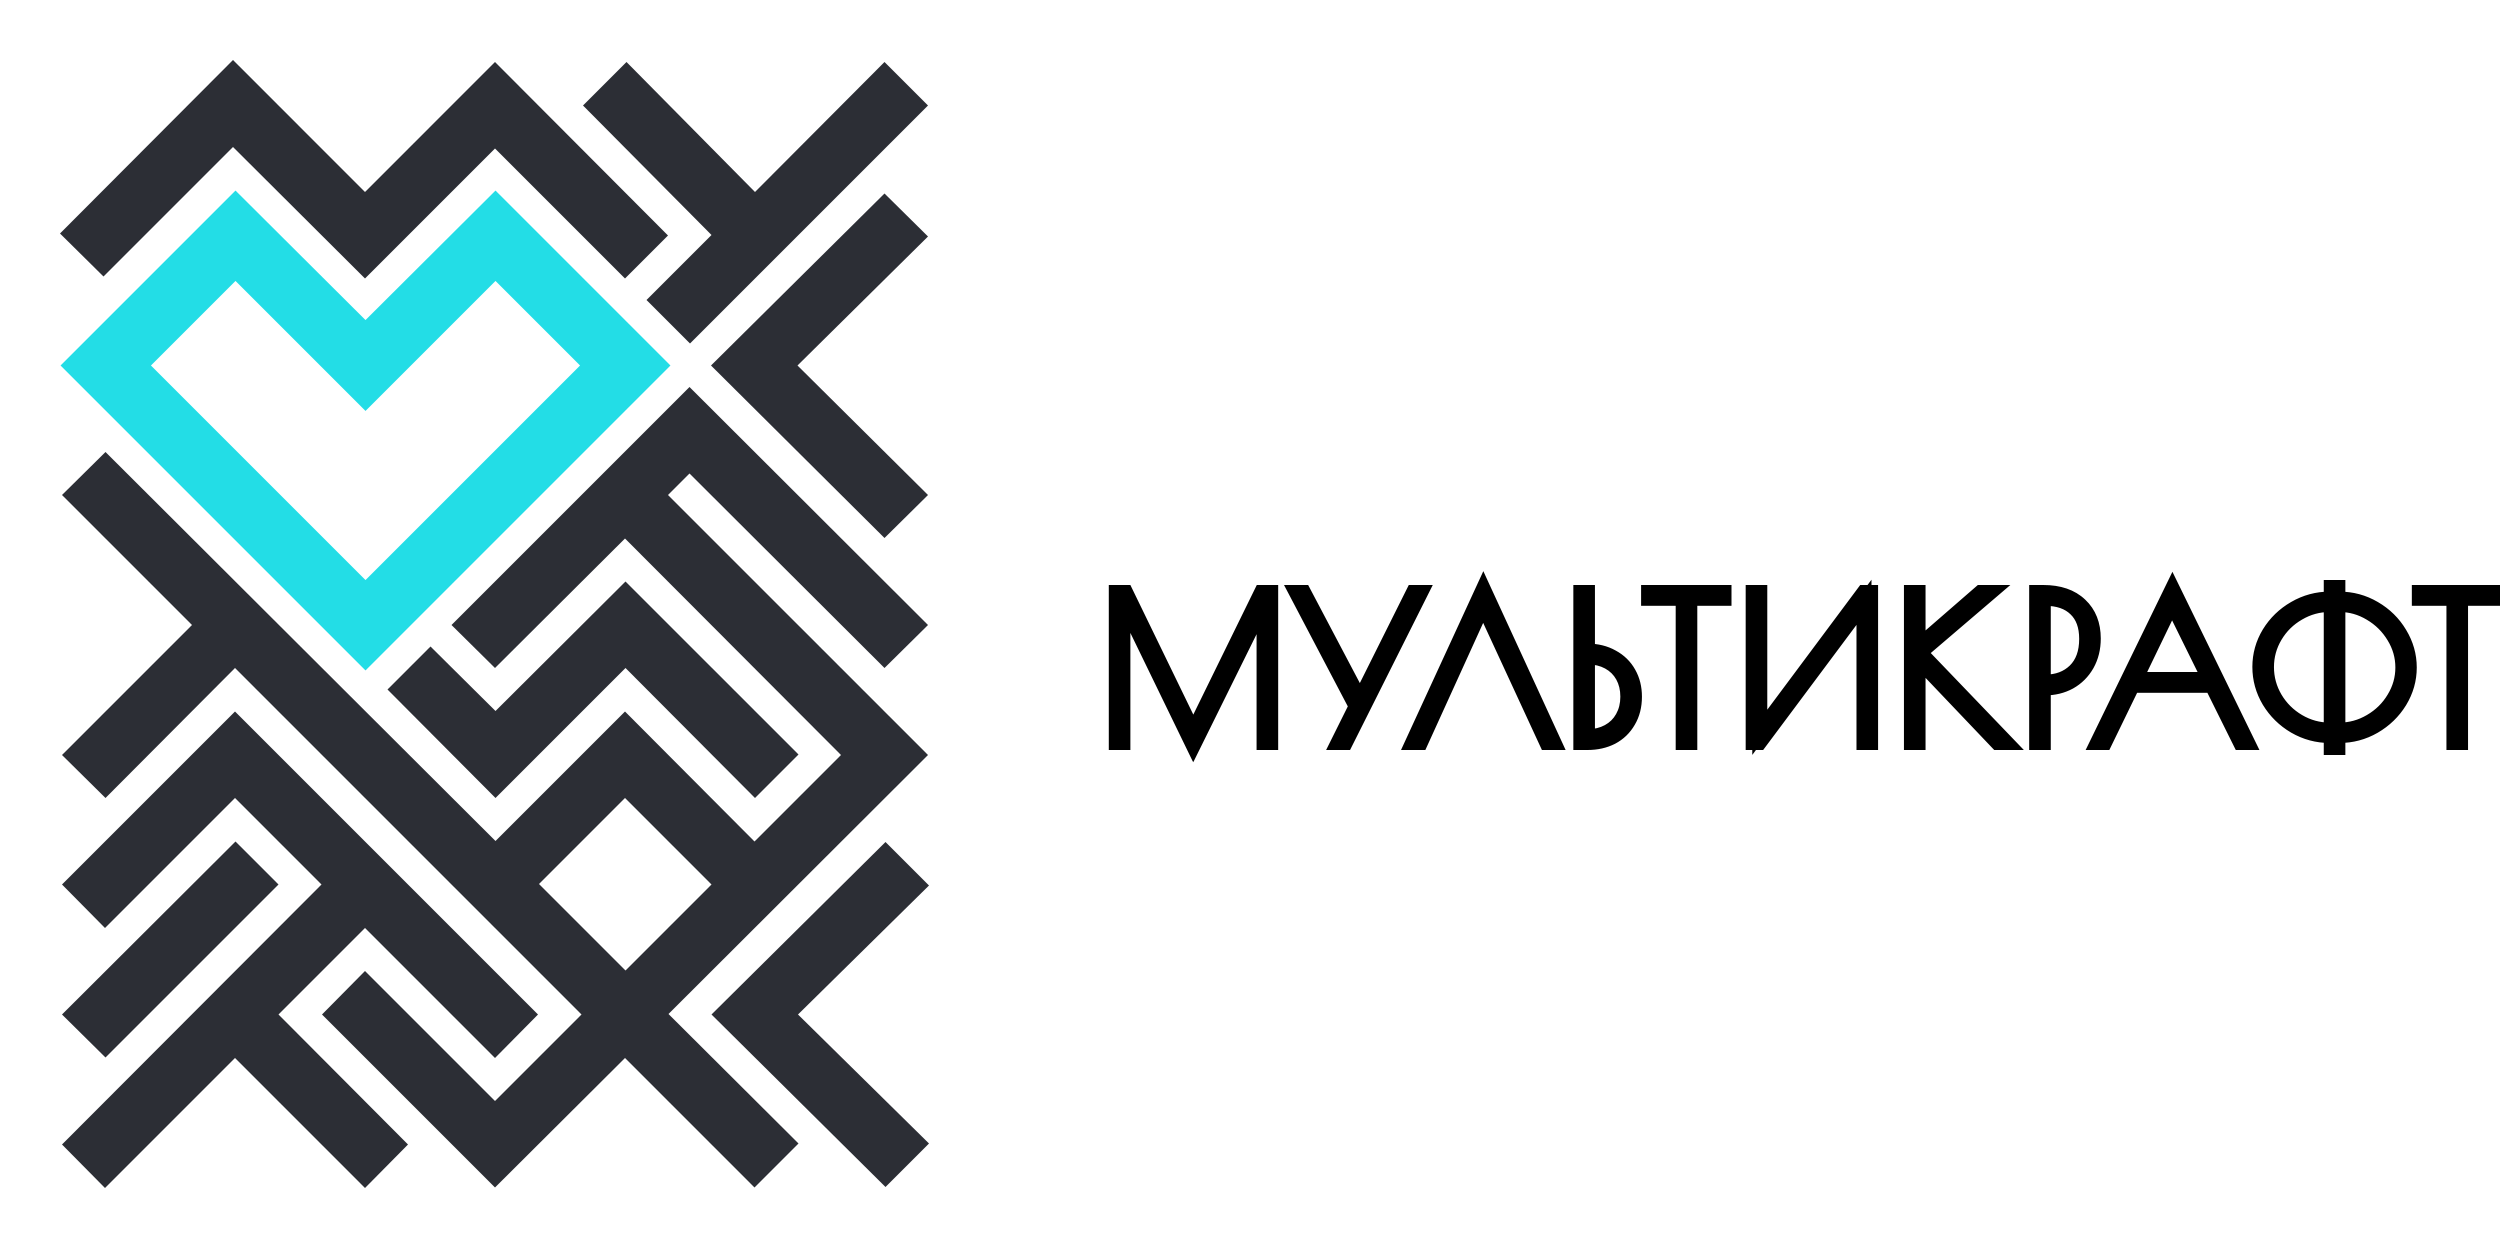 <?xml version="1.0" encoding="UTF-8"?> <svg xmlns="http://www.w3.org/2000/svg" width="1000" height="500" viewBox="0 0 1000 500" fill="none"><g clip-path="url(#clip0_38_11)"><path fill-rule="evenodd" clip-rule="evenodd" d="M146.2 267.4L25 146.2L94.2 77L146.2 128.8L198.2 77L267.4 146.2L146.2 267.4ZM232.8 146.2L198.2 111.6L146.2 163.6L94.2 111.6L59.6 146.2L146.2 232.8L232.8 146.2Z" fill="#23DDE6" stroke="#23DDE6" stroke-width="1.1" stroke-miterlimit="22.926"></path><path d="M266.847 198.354L370.493 302L267.047 405.246L266.692 405.6L267.047 405.954L318.692 457.401L301.8 474.293L250.354 422.846L250.001 422.494L249.647 422.846L198.001 474.294L129.505 405.798L146.002 389.109L197.646 440.754L198 441.107L198.354 440.754L232.954 406.154L233.307 405.8L232.954 405.446L94.354 266.846L93.999 266.492L93.646 266.847L42.197 318.494L25.509 301.998L77.154 250.354L77.507 250L77.154 249.646L25.509 198.002L42.199 181.505L197.847 336.754L198.201 337.107L198.554 336.754L249.999 285.308L301.446 336.953L301.799 337.308L302.154 336.954L336.754 302.354L337.107 302L336.754 301.647L250.354 215.047L250.001 214.693L249.647 215.046L197.999 266.496L181.309 249.998L275.8 155.507L370.491 249.998L353.802 266.495L276.153 189.046L275.8 188.693L275.446 189.046L266.847 197.646L266.493 198L266.847 198.354ZM111.046 405.446L110.694 405.799L111.046 406.153L162.496 457.801L145.998 474.491L94.354 422.846L94 422.493L93.646 422.846L42.002 474.491L25.505 457.802L128.954 354.153L129.307 353.8L128.954 353.446L94.354 318.846L94 318.493L93.646 318.846L42.002 370.491L25.505 353.802L94 285.307L214.495 405.802L197.998 422.491L146.354 370.846L146 370.493L145.646 370.846L111.046 405.446ZM41.398 109.895L24.709 93.397L93.201 24.708L145.646 77.153L146 77.507L146.354 77.153L197.999 25.508L266.493 94.2L250 110.693L198.354 59.046L198 58.693L197.646 59.046L145.999 110.694L93.553 58.446L93.199 58.094L92.847 58.446L41.398 109.895ZM250.598 25.509L301.644 77.151L301.999 77.51L302.354 77.153L353.801 25.508L370.493 42.2L276 136.693L259.307 120L284.954 94.354L285.306 94.001L284.955 93.648L233.906 42.201L250.598 25.509ZM353.801 78.103L370.489 94.6L318.648 145.844L318.289 146.199L318.648 146.555L370.49 197.999L353.801 214.496L285.11 146.2L353.801 78.103ZM250.199 233.306L318.693 301.8L302.001 318.492L250.554 266.847L250.201 266.492L249.847 266.846L198.201 318.492L155.706 275.801L172.201 259.306L197.848 284.755L198.201 285.105L198.553 284.754L250.199 233.306ZM354.199 337.506L370.89 354.197L318.849 405.444L318.487 405.8L318.849 406.156L370.89 457.403L354.199 474.094L285.31 405.8L354.199 337.506ZM284.954 354.154L285.307 353.8L284.954 353.446L250.354 318.846L250 318.493L249.646 318.846L215.247 353.246L214.893 353.6L215.247 353.954L249.847 388.554L250.2 388.907L250.554 388.554L284.954 354.154ZM110.693 353.8L42.198 422.295L25.51 405.798L94.2 337.307L110.693 353.8Z" fill="#2C2E35" stroke="#2C2E35"></path><mask id="path-3-outside-1_38_11" maskUnits="userSpaceOnUse" x="443" y="228" width="558" height="77" fill="black"><rect fill="white" x="443" y="228" width="558" height="77"></rect><path d="M508.27 237V297H505.63V240.84L477.31 298.12L449.15 240.12V297H446.51V237H450.27L477.31 292.68L504.59 237H508.27ZM568.25 237L538.17 297H535.29L542.49 282.52L518.57 237H521.45L544.01 279.8L565.37 237H568.25ZM618.689 297L593.249 241.96L568.209 297H565.089L593.329 235.64L621.569 297H618.689ZM632.336 237H634.976V260.44C638.709 260.44 641.989 261.24 644.816 262.84C647.696 264.387 649.909 266.547 651.456 269.32C653.003 272.04 653.776 275.16 653.776 278.68C653.776 282.413 652.949 285.667 651.296 288.44C649.696 291.213 647.483 293.347 644.656 294.84C641.829 296.28 638.603 297 634.976 297H632.336V237ZM634.976 294.68C638.123 294.68 640.923 294.013 643.376 292.68C645.829 291.347 647.723 289.48 649.056 287.08C650.443 284.627 651.136 281.827 651.136 278.68C651.136 275.533 650.469 272.76 649.136 270.36C647.803 267.96 645.909 266.093 643.456 264.76C641.003 263.427 638.176 262.76 634.976 262.76V294.68ZM673.278 239.32H659.438V237H689.598V239.32H675.918V297H673.278V239.32ZM701.273 237H703.913V292.92L745.593 237H748.233V297H745.593V240.92L703.753 297H701.273V237ZM798.978 297L767.218 263.64V297H764.578V237H767.218V258.76L792.258 237H796.018L767.938 261L802.498 297H798.978ZM814.67 237H817.31C823.603 237 828.51 238.68 832.03 242.04C835.55 245.347 837.31 249.8 837.31 255.4C837.31 259.293 836.456 262.76 834.75 265.8C833.043 268.787 830.723 271.107 827.79 272.76C824.856 274.36 821.576 275.16 817.95 275.16H817.31V297H814.67V237ZM818.11 272.84C822.963 272.84 826.936 271.347 830.03 268.36C833.123 265.32 834.67 261.053 834.67 255.56C834.67 250.333 833.203 246.333 830.27 243.56C827.39 240.733 823.283 239.32 817.95 239.32H817.31V272.84H818.11ZM898.972 297H896.172L884.812 274.12H852.972L841.852 297H839.052L868.972 235.56L898.972 297ZM883.852 271.8L868.812 241.32L854.092 271.8H883.852ZM932.505 294.2H931.945C926.932 294.2 922.265 292.947 917.945 290.44C913.679 287.933 910.265 284.573 907.705 280.36C905.199 276.147 903.945 271.613 903.945 266.76C903.945 261.96 905.199 257.48 907.705 253.32C910.265 249.16 913.679 245.853 917.945 243.4C922.265 240.893 926.905 239.64 931.865 239.64H932.505V235H935.145V239.64H935.705C940.719 239.64 945.359 240.893 949.625 243.4C953.945 245.907 957.359 249.267 959.865 253.48C962.425 257.693 963.705 262.2 963.705 267C963.705 271.8 962.425 276.307 959.865 280.52C957.305 284.68 953.865 288.013 949.545 290.52C945.279 292.973 940.665 294.2 935.705 294.2H935.145V299H932.505V294.2ZM932.505 292.04V241.8H931.865C927.385 241.8 923.199 242.947 919.305 245.24C915.412 247.48 912.319 250.52 910.025 254.36C907.732 258.2 906.585 262.36 906.585 266.84C906.585 271.32 907.732 275.507 910.025 279.4C912.319 283.24 915.412 286.307 919.305 288.6C923.199 290.893 927.412 292.04 931.945 292.04H932.505ZM935.705 292.04C940.185 292.04 944.372 290.893 948.265 288.6C952.212 286.307 955.332 283.24 957.625 279.4C959.972 275.56 961.145 271.427 961.145 267C961.145 262.573 959.972 258.44 957.625 254.6C955.279 250.707 952.159 247.613 948.265 245.32C944.372 242.973 940.212 241.8 935.785 241.8H935.145V292.04H935.705ZM981.575 239.32H967.735V237H997.895V239.32H984.215V297H981.575V239.32Z"></path></mask><path d="M508.27 237V297H505.63V240.84L477.31 298.12L449.15 240.12V297H446.51V237H450.27L477.31 292.68L504.59 237H508.27ZM568.25 237L538.17 297H535.29L542.49 282.52L518.57 237H521.45L544.01 279.8L565.37 237H568.25ZM618.689 297L593.249 241.96L568.209 297H565.089L593.329 235.64L621.569 297H618.689ZM632.336 237H634.976V260.44C638.709 260.44 641.989 261.24 644.816 262.84C647.696 264.387 649.909 266.547 651.456 269.32C653.003 272.04 653.776 275.16 653.776 278.68C653.776 282.413 652.949 285.667 651.296 288.44C649.696 291.213 647.483 293.347 644.656 294.84C641.829 296.28 638.603 297 634.976 297H632.336V237ZM634.976 294.68C638.123 294.68 640.923 294.013 643.376 292.68C645.829 291.347 647.723 289.48 649.056 287.08C650.443 284.627 651.136 281.827 651.136 278.68C651.136 275.533 650.469 272.76 649.136 270.36C647.803 267.96 645.909 266.093 643.456 264.76C641.003 263.427 638.176 262.76 634.976 262.76V294.68ZM673.278 239.32H659.438V237H689.598V239.32H675.918V297H673.278V239.32ZM701.273 237H703.913V292.92L745.593 237H748.233V297H745.593V240.92L703.753 297H701.273V237ZM798.978 297L767.218 263.64V297H764.578V237H767.218V258.76L792.258 237H796.018L767.938 261L802.498 297H798.978ZM814.67 237H817.31C823.603 237 828.51 238.68 832.03 242.04C835.55 245.347 837.31 249.8 837.31 255.4C837.31 259.293 836.456 262.76 834.75 265.8C833.043 268.787 830.723 271.107 827.79 272.76C824.856 274.36 821.576 275.16 817.95 275.16H817.31V297H814.67V237ZM818.11 272.84C822.963 272.84 826.936 271.347 830.03 268.36C833.123 265.32 834.67 261.053 834.67 255.56C834.67 250.333 833.203 246.333 830.27 243.56C827.39 240.733 823.283 239.32 817.95 239.32H817.31V272.84H818.11ZM898.972 297H896.172L884.812 274.12H852.972L841.852 297H839.052L868.972 235.56L898.972 297ZM883.852 271.8L868.812 241.32L854.092 271.8H883.852ZM932.505 294.2H931.945C926.932 294.2 922.265 292.947 917.945 290.44C913.679 287.933 910.265 284.573 907.705 280.36C905.199 276.147 903.945 271.613 903.945 266.76C903.945 261.96 905.199 257.48 907.705 253.32C910.265 249.16 913.679 245.853 917.945 243.4C922.265 240.893 926.905 239.64 931.865 239.64H932.505V235H935.145V239.64H935.705C940.719 239.64 945.359 240.893 949.625 243.4C953.945 245.907 957.359 249.267 959.865 253.48C962.425 257.693 963.705 262.2 963.705 267C963.705 271.8 962.425 276.307 959.865 280.52C957.305 284.68 953.865 288.013 949.545 290.52C945.279 292.973 940.665 294.2 935.705 294.2H935.145V299H932.505V294.2ZM932.505 292.04V241.8H931.865C927.385 241.8 923.199 242.947 919.305 245.24C915.412 247.48 912.319 250.52 910.025 254.36C907.732 258.2 906.585 262.36 906.585 266.84C906.585 271.32 907.732 275.507 910.025 279.4C912.319 283.24 915.412 286.307 919.305 288.6C923.199 290.893 927.412 292.04 931.945 292.04H932.505ZM935.705 292.04C940.185 292.04 944.372 290.893 948.265 288.6C952.212 286.307 955.332 283.24 957.625 279.4C959.972 275.56 961.145 271.427 961.145 267C961.145 262.573 959.972 258.44 957.625 254.6C955.279 250.707 952.159 247.613 948.265 245.32C944.372 242.973 940.212 241.8 935.785 241.8H935.145V292.04H935.705ZM981.575 239.32H967.735V237H997.895V239.32H984.215V297H981.575V239.32Z" fill="#2C2E35"></path><path d="M508.27 237H511.27V234H508.27V237ZM508.27 297V300H511.27V297H508.27ZM505.63 297H502.63V300H505.63V297ZM505.63 240.84H508.63L502.94 239.51L505.63 240.84ZM477.31 298.12L474.611 299.43L477.285 304.938L479.999 299.45L477.31 298.12ZM449.15 240.12L451.848 238.81L446.15 240.12H449.15ZM449.15 297V300H452.15V297H449.15ZM446.51 297H443.51V300H446.51V297ZM446.51 237V234H443.51V237H446.51ZM450.27 237L452.968 235.689L452.148 234H450.27V237ZM477.31 292.68L474.611 293.991L477.298 299.523L480.004 294L477.31 292.68ZM504.59 237V234H502.719L501.896 235.68L504.59 237ZM505.27 237V297H511.27V237H505.27ZM508.27 294H505.63V300H508.27V294ZM508.63 297V240.84H502.63V297H508.63ZM502.94 239.51L474.62 296.79L479.999 299.45L508.319 242.17L502.94 239.51ZM480.008 296.81L451.848 238.81L446.451 241.43L474.611 299.43L480.008 296.81ZM446.15 240.12V297H452.15V240.12H446.15ZM449.15 294H446.51V300H449.15V294ZM449.51 297V237H443.51V297H449.51ZM446.51 240H450.27V234H446.51V240ZM447.571 238.311L474.611 293.991L480.008 291.369L452.968 235.689L447.571 238.311ZM480.004 294L507.284 238.32L501.896 235.68L474.616 291.36L480.004 294ZM504.59 240H508.27V234H504.59V240ZM568.25 237L570.932 238.344L573.11 234H568.25V237ZM538.17 297V300H540.022L540.852 298.345L538.17 297ZM535.29 297L532.604 295.664L530.448 300H535.29V297ZM542.49 282.52L545.177 283.856L545.859 282.482L545.146 281.124L542.49 282.52ZM518.57 237V234H513.605L515.915 238.396L518.57 237ZM521.45 237L524.104 235.601L523.26 234H521.45V237ZM544.01 279.8L541.356 281.199L544.083 286.372L546.695 281.14L544.01 279.8ZM565.37 237V234H563.515L562.686 235.66L565.37 237ZM565.568 235.655L535.488 295.655L540.852 298.345L570.932 238.344L565.568 235.655ZM538.17 294H535.29V300H538.17V294ZM537.977 298.336L545.177 283.856L539.804 281.184L532.604 295.664L537.977 298.336ZM545.146 281.124L521.226 235.604L515.915 238.396L539.835 283.916L545.146 281.124ZM518.57 240H521.45V234H518.57V240ZM518.796 238.399L541.356 281.199L546.664 278.401L524.104 235.601L518.796 238.399ZM546.695 281.14L568.055 238.34L562.686 235.66L541.326 278.46L546.695 281.14ZM565.37 240H568.25V234H565.37V240ZM618.689 297L615.966 298.259L616.771 300H618.689V297ZM593.249 241.96L595.972 240.701L593.227 234.763L590.518 240.718L593.249 241.96ZM568.209 297V300H570.14L570.94 298.242L568.209 297ZM565.089 297L562.364 295.746L560.406 300H565.089V297ZM593.329 235.64L596.054 234.386L593.329 228.464L590.604 234.386L593.329 235.64ZM621.569 297V300H626.252L624.294 295.746L621.569 297ZM621.412 295.741L595.972 240.701L590.526 243.219L615.966 298.259L621.412 295.741ZM590.518 240.718L565.478 295.758L570.94 298.242L595.98 243.202L590.518 240.718ZM568.209 294H565.089V300H568.209V294ZM567.814 298.254L596.054 236.894L590.604 234.386L562.364 295.746L567.814 298.254ZM590.604 236.894L618.844 298.254L624.294 295.746L596.054 234.386L590.604 236.894ZM621.569 294H618.689V300H621.569V294ZM632.336 237V234H629.336V237H632.336ZM634.976 237H637.976V234H634.976V237ZM634.976 260.44H631.976V263.44H634.976V260.44ZM644.816 262.84L643.338 265.451L643.367 265.467L643.397 265.483L644.816 262.84ZM651.456 269.32L648.836 270.781L648.842 270.792L648.848 270.803L651.456 269.32ZM651.296 288.44L648.719 286.904L648.708 286.922L648.697 286.941L651.296 288.44ZM644.656 294.84L646.018 297.513L646.038 297.503L646.057 297.493L644.656 294.84ZM632.336 297H629.336V300H632.336V297ZM634.976 294.68H631.976V297.68H634.976V294.68ZM643.376 292.68L644.808 295.316L644.808 295.316L643.376 292.68ZM649.056 287.08L646.444 285.604L646.439 285.613L646.433 285.623L649.056 287.08ZM649.136 270.36L651.758 268.903L651.758 268.903L649.136 270.36ZM634.976 262.76V259.76H631.976V262.76H634.976ZM632.336 240H634.976V234H632.336V240ZM631.976 237V260.44H637.976V237H631.976ZM634.976 263.44C638.27 263.44 641.026 264.142 643.338 265.451L646.294 260.229C642.953 258.338 639.149 257.44 634.976 257.44V263.44ZM643.397 265.483C645.787 266.767 647.577 268.524 648.836 270.781L654.076 267.859C652.242 264.57 649.605 262.006 646.235 260.197L643.397 265.483ZM648.848 270.803C650.107 273.017 650.776 275.614 650.776 278.68H656.776C656.776 274.706 655.898 271.063 654.064 267.837L648.848 270.803ZM650.776 278.68C650.776 281.958 650.055 284.664 648.719 286.904L653.873 289.976C655.844 286.67 656.776 282.868 656.776 278.68H650.776ZM648.697 286.941C647.379 289.225 645.581 290.959 643.255 292.187L646.057 297.493C649.385 295.735 652.013 293.201 653.894 289.939L648.697 286.941ZM643.294 292.167C640.946 293.363 638.197 294 634.976 294V300C639.008 300 642.712 299.197 646.018 297.513L643.294 292.167ZM634.976 294H632.336V300H634.976V294ZM635.336 297V237H629.336V297H635.336ZM634.976 297.68C638.559 297.68 641.862 296.917 644.808 295.316L641.943 290.044C639.983 291.11 637.687 291.68 634.976 291.68V297.68ZM644.808 295.316C647.753 293.715 650.063 291.444 651.678 288.537L646.433 285.623C645.382 287.516 643.905 288.978 641.943 290.044L644.808 295.316ZM651.668 288.556C653.338 285.602 654.136 282.282 654.136 278.68H648.136C648.136 281.371 647.548 283.652 646.444 285.604L651.668 288.556ZM654.136 278.68C654.136 275.099 653.374 271.81 651.758 268.903L646.513 271.817C647.565 273.71 648.136 275.968 648.136 278.68H654.136ZM651.758 268.903C650.143 265.996 647.833 263.725 644.888 262.124L642.023 267.396C643.985 268.462 645.462 269.924 646.513 271.817L651.758 268.903ZM644.888 262.124C641.935 260.519 638.603 259.76 634.976 259.76V265.76C637.749 265.76 640.07 266.334 642.023 267.396L644.888 262.124ZM631.976 262.76V294.68H637.976V262.76H631.976ZM673.278 239.32H676.278V236.32H673.278V239.32ZM659.438 239.32H656.438V242.32H659.438V239.32ZM659.438 237V234H656.438V237H659.438ZM689.598 237H692.598V234H689.598V237ZM689.598 239.32V242.32H692.598V239.32H689.598ZM675.918 239.32V236.32H672.918V239.32H675.918ZM675.918 297V300H678.918V297H675.918ZM673.278 297H670.278V300H673.278V297ZM673.278 236.32H659.438V242.32H673.278V236.32ZM662.438 239.32V237H656.438V239.32H662.438ZM659.438 240H689.598V234H659.438V240ZM686.598 237V239.32H692.598V237H686.598ZM689.598 236.32H675.918V242.32H689.598V236.32ZM672.918 239.32V297H678.918V239.32H672.918ZM675.918 294H673.278V300H675.918V294ZM676.278 297V239.32H670.278V297H676.278ZM701.273 237V234H698.273V237H701.273ZM703.913 237H706.913V234H703.913V237ZM703.913 292.92H700.913V301.965L706.319 294.713L703.913 292.92ZM745.593 237V234H744.088L743.188 235.207L745.593 237ZM748.233 237H751.233V234H748.233V237ZM748.233 297V300H751.233V297H748.233ZM745.593 297H742.593V300H745.593V297ZM745.593 240.92H748.593V231.882L743.189 239.126L745.593 240.92ZM703.753 297V300H705.258L706.158 298.794L703.753 297ZM701.273 297H698.273V300H701.273V297ZM701.273 240H703.913V234H701.273V240ZM700.913 237V292.92H706.913V237H700.913ZM706.319 294.713L747.999 238.793L743.188 235.207L701.508 291.127L706.319 294.713ZM745.593 240H748.233V234H745.593V240ZM745.233 237V297H751.233V237H745.233ZM748.233 294H745.593V300H748.233V294ZM748.593 297V240.92H742.593V297H748.593ZM743.189 239.126L701.349 295.206L706.158 298.794L747.998 242.714L743.189 239.126ZM703.753 294H701.273V300H703.753V294ZM704.273 297V237H698.273V297H704.273ZM798.978 297L796.805 299.069L797.692 300H798.978V297ZM767.218 263.64L769.391 261.571L764.218 256.138V263.64H767.218ZM767.218 297V300H770.218V297H767.218ZM764.578 297H761.578V300H764.578V297ZM764.578 237V234H761.578V237H764.578ZM767.218 237H770.218V234H767.218V237ZM767.218 258.76H764.218V265.342L769.186 261.024L767.218 258.76ZM792.258 237V234H791.136L790.29 234.736L792.258 237ZM796.018 237L797.967 239.281L804.145 234H796.018V237ZM767.938 261L765.989 258.719L763.572 260.785L765.774 263.078L767.938 261ZM802.498 297V300H809.536L804.662 294.922L802.498 297ZM801.151 294.931L769.391 261.571L765.045 265.709L796.805 299.069L801.151 294.931ZM764.218 263.64V297H770.218V263.64H764.218ZM767.218 294H764.578V300H767.218V294ZM767.578 297V237H761.578V297H767.578ZM764.578 240H767.218V234H764.578V240ZM764.218 237V258.76H770.218V237H764.218ZM769.186 261.024L794.226 239.264L790.29 234.736L765.25 256.496L769.186 261.024ZM792.258 240H796.018V234H792.258V240ZM794.069 234.719L765.989 258.719L769.887 263.281L797.967 239.281L794.069 234.719ZM765.774 263.078L800.334 299.078L804.662 294.922L770.102 258.922L765.774 263.078ZM802.498 294H798.978V300H802.498V294ZM814.67 237V234H811.67V237H814.67ZM832.03 242.04L829.958 244.21L829.967 244.218L829.976 244.227L832.03 242.04ZM834.75 265.8L837.354 267.288L837.36 267.279L837.366 267.269L834.75 265.8ZM827.79 272.76L829.226 275.394L829.245 275.384L829.263 275.373L827.79 272.76ZM817.31 275.16V272.16H814.31V275.16H817.31ZM817.31 297V300H820.31V297H817.31ZM814.67 297H811.67V300H814.67V297ZM830.03 268.36L832.113 270.518L832.123 270.509L832.132 270.5L830.03 268.36ZM830.27 243.56L828.168 245.701L828.188 245.721L828.209 245.74L830.27 243.56ZM817.31 239.32V236.32H814.31V239.32H817.31ZM817.31 272.84H814.31V275.84H817.31V272.84ZM814.67 240H817.31V234H814.67V240ZM817.31 240C823.066 240 827.146 241.525 829.958 244.21L834.101 239.87C829.874 235.835 824.14 234 817.31 234V240ZM829.976 244.227C832.794 246.874 834.31 250.484 834.31 255.4H840.31C840.31 249.116 838.305 243.819 834.084 239.853L829.976 244.227ZM834.31 255.4C834.31 258.84 833.56 261.79 832.134 264.331L837.366 267.269C839.352 263.73 840.31 259.746 840.31 255.4H834.31ZM832.145 264.312C830.701 266.839 828.768 268.765 826.317 270.147L829.263 275.373C832.679 273.448 835.385 270.735 837.354 267.288L832.145 264.312ZM826.353 270.126C823.898 271.466 821.118 272.16 817.95 272.16V278.16C822.034 278.16 825.815 277.254 829.226 275.394L826.353 270.126ZM817.95 272.16H817.31V278.16H817.95V272.16ZM814.31 275.16V297H820.31V275.16H814.31ZM817.31 294H814.67V300H817.31V294ZM817.67 297V237H811.67V297H817.67ZM818.11 275.84C823.632 275.84 828.387 274.116 832.113 270.518L827.946 266.202C825.485 268.578 822.294 269.84 818.11 269.84V275.84ZM832.132 270.5C835.943 266.755 837.67 261.632 837.67 255.56H831.67C831.67 260.475 830.303 263.885 827.927 266.22L832.132 270.5ZM837.67 255.56C837.67 249.765 836.027 244.875 832.331 241.38L828.209 245.74C830.379 247.792 831.67 250.902 831.67 255.56H837.67ZM832.371 241.419C828.768 237.882 823.808 236.32 817.95 236.32V242.32C822.758 242.32 826.011 243.584 828.168 245.701L832.371 241.419ZM817.95 236.32H817.31V242.32H817.95V236.32ZM814.31 239.32V272.84H820.31V239.32H814.31ZM817.31 275.84H818.11V269.84H817.31V275.84ZM898.972 297V300H903.776L901.668 295.684L898.972 297ZM896.172 297L893.485 298.334L894.312 300H896.172V297ZM884.812 274.12L887.499 272.786L886.672 271.12H884.812V274.12ZM852.972 274.12V271.12H851.095L850.274 272.809L852.972 274.12ZM841.852 297V300H843.73L844.55 298.311L841.852 297ZM839.052 297L836.355 295.687L834.254 300H839.052V297ZM868.972 235.56L871.668 234.244L868.969 228.715L866.275 234.247L868.972 235.56ZM883.852 271.8V274.8H888.678L886.542 270.472L883.852 271.8ZM868.812 241.32L871.502 239.992L868.783 234.482L866.111 240.015L868.812 241.32ZM854.092 271.8L851.391 270.495L849.312 274.8H854.092V271.8ZM898.972 294H896.172V300H898.972V294ZM898.859 295.666L887.499 272.786L882.125 275.454L893.485 298.334L898.859 295.666ZM884.812 271.12H852.972V277.12H884.812V271.12ZM850.274 272.809L839.154 295.689L844.55 298.311L855.67 275.431L850.274 272.809ZM841.852 294H839.052V300H841.852V294ZM841.749 298.313L871.669 236.873L866.275 234.247L836.355 295.687L841.749 298.313ZM866.276 236.876L896.276 298.316L901.668 295.684L871.668 234.244L866.276 236.876ZM886.542 270.472L871.502 239.992L866.122 242.647L881.162 273.127L886.542 270.472ZM866.111 240.015L851.391 270.495L856.794 273.105L871.514 242.625L866.111 240.015ZM854.092 274.8H883.852V268.8H854.092V274.8ZM932.505 294.2H935.505V291.2H932.505V294.2ZM917.945 290.44L916.426 293.027L916.433 293.031L916.44 293.035L917.945 290.44ZM907.705 280.36L905.127 281.894L905.134 281.906L905.141 281.918L907.705 280.36ZM907.705 253.32L905.15 251.748L905.143 251.76L905.136 251.772L907.705 253.32ZM917.945 243.4L919.441 246.001L919.451 245.995L917.945 243.4ZM932.505 239.64V242.64H935.505V239.64H932.505ZM932.505 235V232H929.505V235H932.505ZM935.145 235H938.145V232H935.145V235ZM935.145 239.64H932.145V242.64H935.145V239.64ZM949.625 243.4L948.106 245.987L948.113 245.991L948.12 245.995L949.625 243.4ZM959.865 253.48L957.287 255.014L957.294 255.026L957.301 255.038L959.865 253.48ZM959.865 280.52L962.42 282.092L962.425 282.085L962.429 282.078L959.865 280.52ZM949.545 290.52L951.041 293.121L951.051 293.115L949.545 290.52ZM935.145 294.2V291.2H932.145V294.2H935.145ZM935.145 299V302H938.145V299H935.145ZM932.505 299H929.505V302H932.505V299ZM932.505 292.04V295.04H935.505V292.04H932.505ZM932.505 241.8H935.505V238.8H932.505V241.8ZM919.305 245.24L920.801 247.84L920.815 247.833L920.828 247.825L919.305 245.24ZM910.025 254.36L907.45 252.822L907.45 252.822L910.025 254.36ZM910.025 279.4L907.44 280.923L907.445 280.93L907.45 280.938L910.025 279.4ZM919.305 288.6L917.783 291.185L917.783 291.185L919.305 288.6ZM948.265 288.6L946.758 286.006L946.75 286.011L946.743 286.015L948.265 288.6ZM957.625 279.4L955.065 277.836L955.058 277.849L955.05 277.862L957.625 279.4ZM957.625 254.6L955.056 256.149L955.061 256.157L955.065 256.164L957.625 254.6ZM948.265 245.32L946.717 247.889L946.73 247.897L946.743 247.905L948.265 245.32ZM935.145 241.8V238.8H932.145V241.8H935.145ZM935.145 292.04H932.145V295.04H935.145V292.04ZM932.505 291.2H931.945V297.2H932.505V291.2ZM931.945 291.2C927.459 291.2 923.312 290.085 919.451 287.845L916.44 293.035C921.219 295.808 926.405 297.2 931.945 297.2V291.2ZM919.465 287.853C915.624 285.597 912.571 282.59 910.269 278.802L905.141 281.918C907.96 286.557 911.733 290.27 916.426 293.027L919.465 287.853ZM910.284 278.826C908.05 275.072 906.945 271.068 906.945 266.76H900.945C900.945 272.159 902.347 277.221 905.127 281.894L910.284 278.826ZM906.945 266.76C906.945 262.512 908.046 258.567 910.275 254.868L905.136 251.772C902.351 256.393 900.945 261.408 900.945 266.76H906.945ZM910.26 254.892C912.556 251.161 915.604 248.207 919.441 246.001L916.45 240.799C911.753 243.5 907.974 247.159 905.15 251.748L910.26 254.892ZM919.451 245.995C923.317 243.752 927.438 242.64 931.865 242.64V236.64C926.373 236.64 921.214 238.035 916.44 240.805L919.451 245.995ZM931.865 242.64H932.505V236.64H931.865V242.64ZM935.505 239.64V235H929.505V239.64H935.505ZM932.505 238H935.145V232H932.505V238ZM932.145 235V239.64H938.145V235H932.145ZM935.145 242.64H935.705V236.64H935.145V242.64ZM935.705 242.64C940.192 242.64 944.306 243.754 948.106 245.987L951.145 240.813C946.411 238.032 941.246 236.64 935.705 236.64V242.64ZM948.12 245.995C952.006 248.25 955.047 251.248 957.287 255.014L962.444 251.946C959.67 247.285 955.884 243.563 951.131 240.805L948.12 245.995ZM957.301 255.038C959.584 258.795 960.705 262.765 960.705 267H966.705C966.705 261.635 965.266 256.592 962.429 251.922L957.301 255.038ZM960.705 267C960.705 271.235 959.584 275.205 957.301 278.962L962.429 282.078C965.266 277.408 966.705 272.365 966.705 267H960.705ZM957.31 278.948C955.016 282.676 951.941 285.662 948.04 287.925L951.051 293.115C955.79 290.365 959.594 286.684 962.42 282.092L957.31 278.948ZM948.05 287.919C944.242 290.109 940.145 291.2 935.705 291.2V297.2C941.186 297.2 946.315 295.838 951.041 293.121L948.05 287.919ZM935.705 291.2H935.145V297.2H935.705V291.2ZM932.145 294.2V299H938.145V294.2H932.145ZM935.145 296H932.505V302H935.145V296ZM935.505 299V294.2H929.505V299H935.505ZM935.505 292.04V241.8H929.505V292.04H935.505ZM932.505 238.8H931.865V244.8H932.505V238.8ZM931.865 238.8C926.845 238.8 922.133 240.092 917.783 242.655L920.828 247.825C924.264 245.801 927.926 244.8 931.865 244.8V238.8ZM917.809 242.64C913.473 245.134 910.007 248.539 907.45 252.822L912.601 255.898C914.63 252.501 917.351 249.826 920.801 247.84L917.809 242.64ZM907.45 252.822C904.878 257.128 903.585 261.819 903.585 266.84H909.585C909.585 262.901 910.586 259.272 912.601 255.898L907.45 252.822ZM903.585 266.84C903.585 271.86 904.878 276.572 907.44 280.923L912.61 277.877C910.586 274.441 909.585 270.78 909.585 266.84H903.585ZM907.45 280.938C910.004 285.214 913.461 288.639 917.783 291.185L920.828 286.015C917.363 283.974 914.634 281.266 912.601 277.862L907.45 280.938ZM917.783 291.185C922.139 293.751 926.878 295.04 931.945 295.04V289.04C927.946 289.04 924.258 288.036 920.828 286.015L917.783 291.185ZM931.945 295.04H932.505V289.04H931.945V295.04ZM935.705 295.04C940.726 295.04 945.437 293.748 949.788 291.185L946.743 286.015C943.307 288.039 939.645 289.04 935.705 289.04V295.04ZM949.773 291.194C954.15 288.65 957.641 285.224 960.201 280.938L955.05 277.862C953.023 281.256 950.274 283.963 946.758 286.006L949.773 291.194ZM960.185 280.964C962.815 276.662 964.145 271.988 964.145 267H958.145C958.145 270.865 957.129 274.458 955.065 277.836L960.185 280.964ZM964.145 267C964.145 262.012 962.815 257.338 960.185 253.036L955.065 256.164C957.129 259.542 958.145 263.135 958.145 267H964.145ZM960.195 253.051C957.592 248.734 954.114 245.283 949.788 242.735L946.743 247.905C950.204 249.944 952.965 252.68 955.056 256.149L960.195 253.051ZM949.814 242.751C945.466 240.13 940.773 238.8 935.785 238.8V244.8C939.651 244.8 943.278 245.816 946.717 247.889L949.814 242.751ZM935.785 238.8H935.145V244.8H935.785V238.8ZM932.145 241.8V292.04H938.145V241.8H932.145ZM935.145 295.04H935.705V289.04H935.145V295.04ZM981.575 239.32H984.575V236.32H981.575V239.32ZM967.735 239.32H964.735V242.32H967.735V239.32ZM967.735 237V234H964.735V237H967.735ZM997.895 237H1000.89V234H997.895V237ZM997.895 239.32V242.32H1000.89V239.32H997.895ZM984.215 239.32V236.32H981.215V239.32H984.215ZM984.215 297V300H987.215V297H984.215ZM981.575 297H978.575V300H981.575V297ZM981.575 236.32H967.735V242.32H981.575V236.32ZM970.735 239.32V237H964.735V239.32H970.735ZM967.735 240H997.895V234H967.735V240ZM994.895 237V239.32H1000.89V237H994.895ZM997.895 236.32H984.215V242.32H997.895V236.32ZM981.215 239.32V297H987.215V239.32H981.215ZM984.215 294H981.575V300H984.215V294ZM984.575 297V239.32H978.575V297H984.575Z" fill="black" mask="url(#path-3-outside-1_38_11)"></path></g><defs><clipPath id="clip0_38_11"><rect width="1000" height="500" fill="white"></rect></clipPath></defs></svg> 